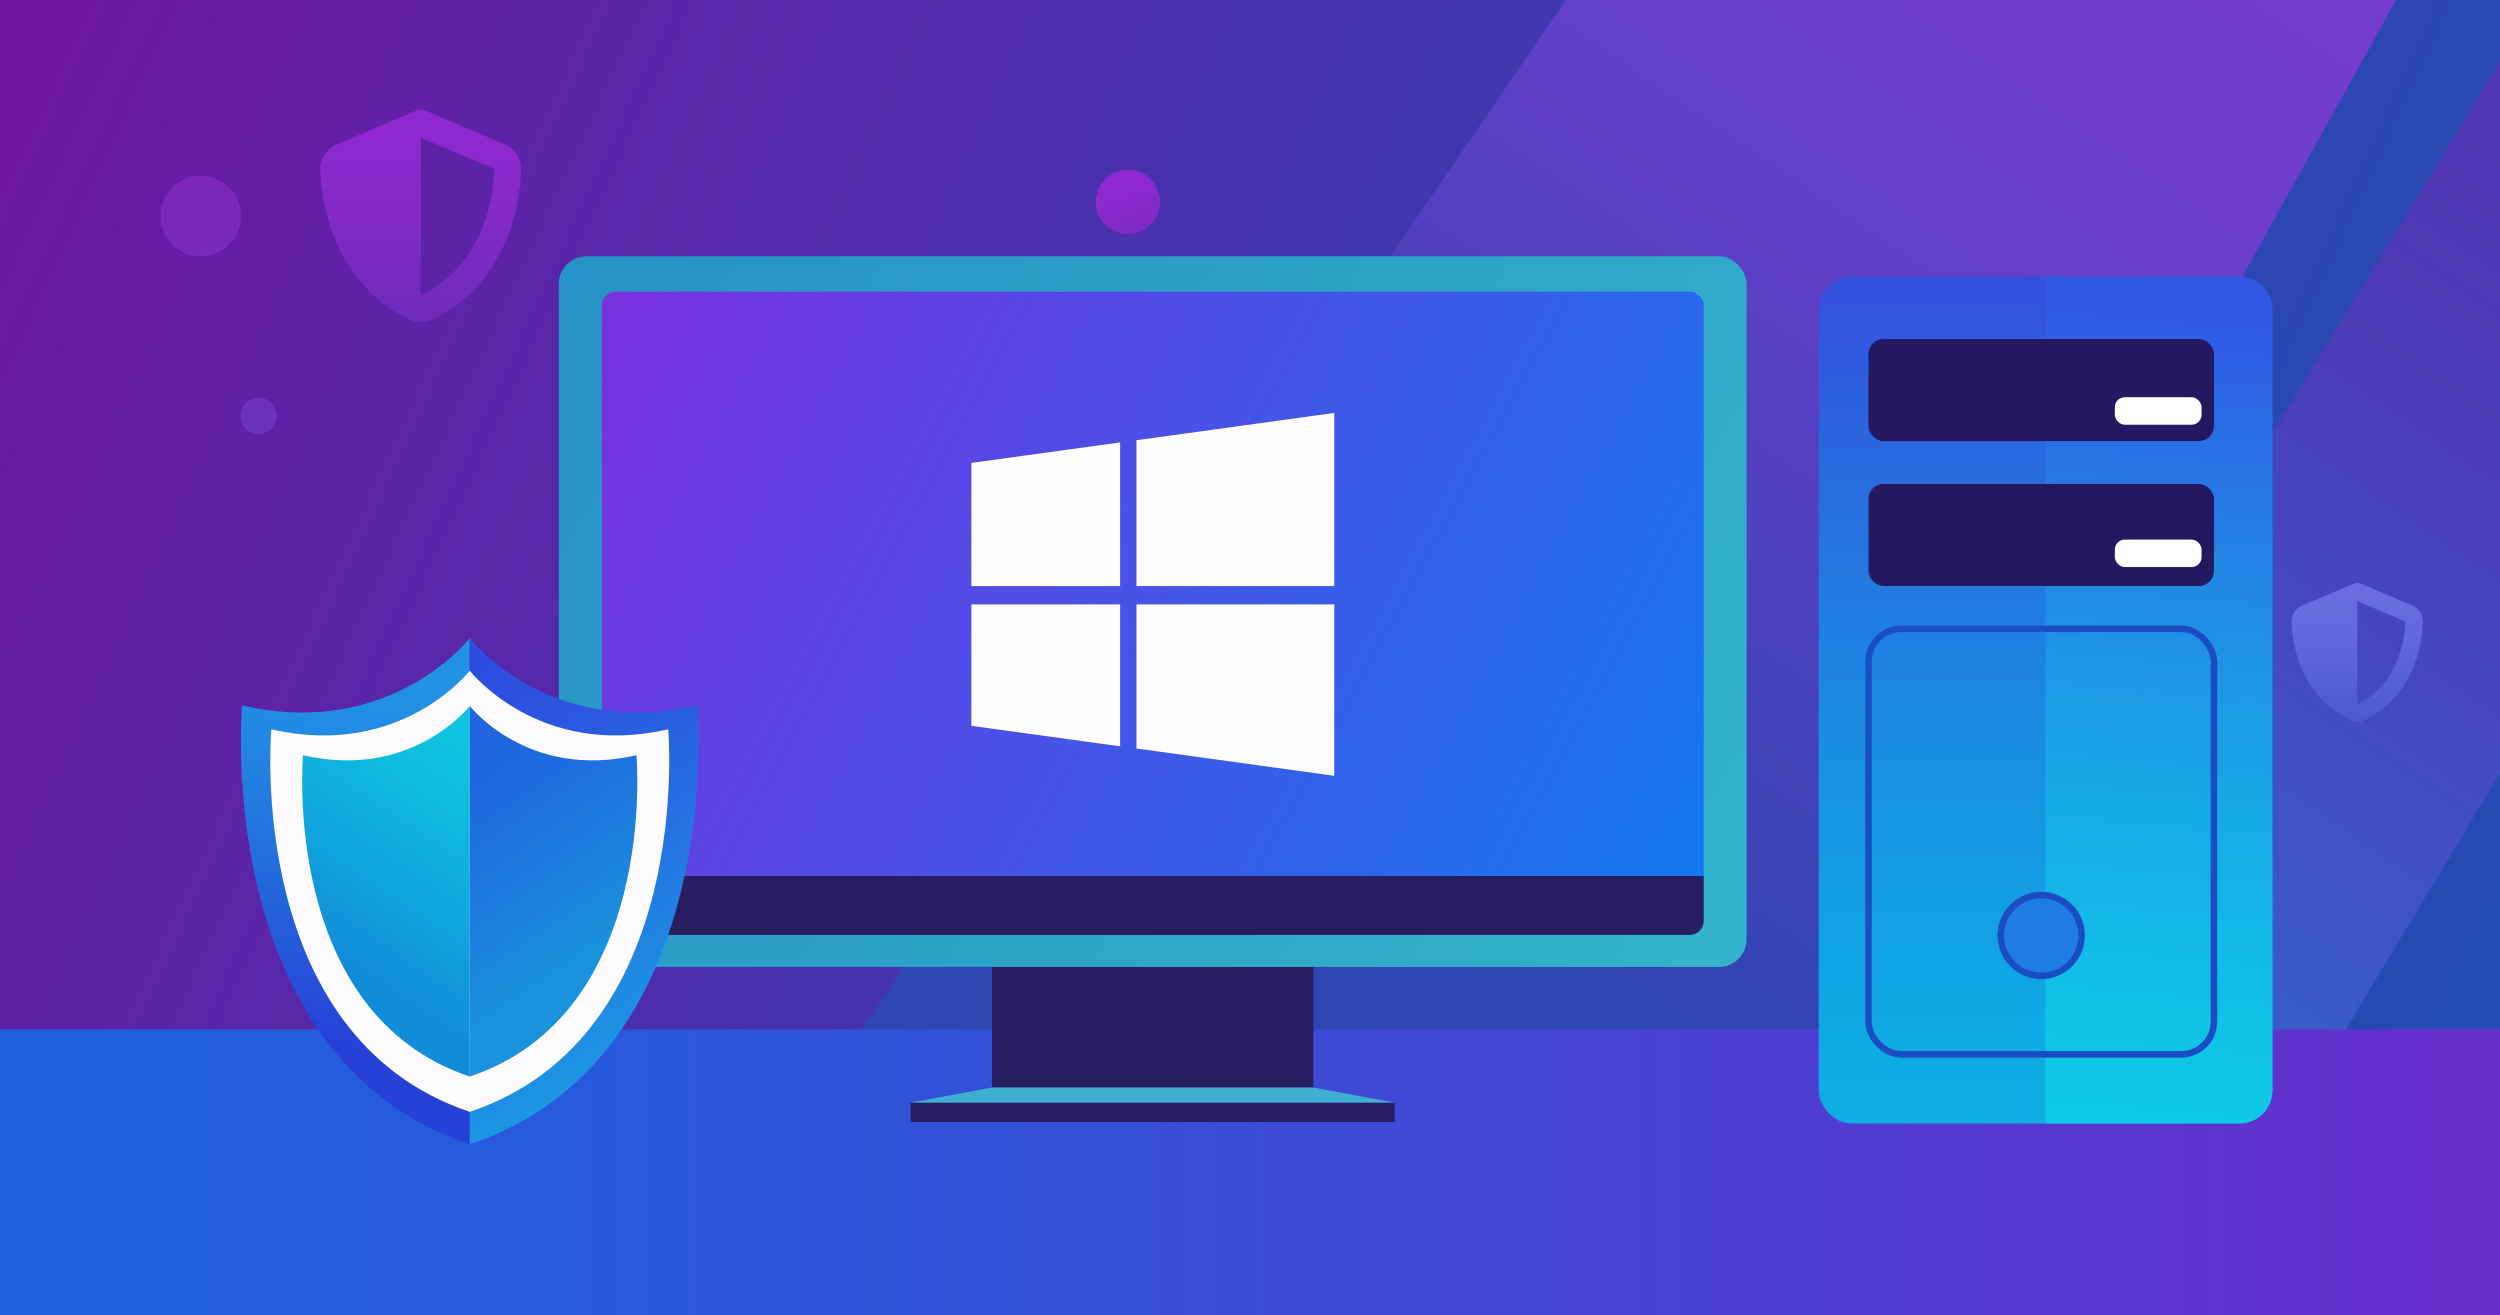 <?xml version="1.0" encoding="UTF-8"?><svg id="uuid-af7f2518-dd00-4c8a-88ae-8329fab9fa17" xmlns="http://www.w3.org/2000/svg" width="768" height="404" xmlns:xlink="http://www.w3.org/1999/xlink" viewBox="0 0 768 404"><rect x="0" y="0" width="768" height="404" fill="#333333" stroke="none"/><defs><style>.uuid-8254f2af-6022-433c-b372-42c5ea0e29a0{fill:url(#uuid-bdf7a900-9ecf-4834-b567-e713eb7b1300);}.uuid-8254f2af-6022-433c-b372-42c5ea0e29a0,.uuid-522466aa-ad4a-48d4-9fe0-9b8a6e1a015e,.uuid-a8753679-1a91-432d-a733-193d5de44a30,.uuid-0ab69499-43f9-47a6-8566-044b58add9d7,.uuid-66f88368-0322-4b42-b875-ade35b300fe6,.uuid-a79e9ae7-49fe-4b02-9962-05cfbcb30478,.uuid-384f24aa-281e-40ef-bdf9-6241953f8ae8,.uuid-07daa94f-9e25-45cf-9ad3-5a65822e44b1,.uuid-7e2f0a55-339d-43c2-ac1b-1c1cdfea468c,.uuid-40c0b077-48a8-4464-89aa-6db0c4b2fa7b,.uuid-eb6cdca5-95fb-488b-9c21-619b99e0bd63,.uuid-2562a841-f18c-49a2-9a20-7a17fb01bf0f,.uuid-a511f364-6c09-477e-aea5-38dedf51d4b2,.uuid-a7a94b4a-0615-4986-be70-1e88b09333d3,.uuid-6f26152d-3701-48f6-b492-698afffe63ca,.uuid-7135dd81-dc88-4d2b-8c37-52fb290aef8b,.uuid-f8275dd1-3cc5-4f6a-9fbe-b30c08fe1fca,.uuid-75c08fe2-ff6b-4347-9ab5-04eaa7f769b2,.uuid-dd4566a7-b0a0-4e88-8f6e-8e0810a71ea6,.uuid-344e5def-874f-4475-8ad8-9156e4946b34,.uuid-566e87f8-dd58-4945-83fb-b3dab104e26f,.uuid-610f14f9-a421-4a11-86e6-1d9c52955d76,.uuid-af1dddb0-a094-416f-bf14-51d89de19a0e,.uuid-6c9af3c3-54ba-4497-a6b7-744ab7a3cb98,.uuid-b4770409-12c8-4d57-b413-63116bada735{stroke-width:0px;}.uuid-522466aa-ad4a-48d4-9fe0-9b8a6e1a015e{fill:url(#uuid-fba8a027-87d2-4236-a342-6cabdb7a797a);}.uuid-a8753679-1a91-432d-a733-193d5de44a30{fill:#1f7be6;}.uuid-0ab69499-43f9-47a6-8566-044b58add9d7{fill:url(#uuid-e785e5a3-719d-49de-bb5d-9e4024b9bb59);}.uuid-66f88368-0322-4b42-b875-ade35b300fe6{fill:url(#uuid-c963f968-54c6-4ef1-a25d-eaa1260d578d);}.uuid-a79e9ae7-49fe-4b02-9962-05cfbcb30478{fill:#271d5f;}.uuid-384f24aa-281e-40ef-bdf9-6241953f8ae8{fill:#fff;}.uuid-07daa94f-9e25-45cf-9ad3-5a65822e44b1{fill:url(#uuid-bf54665c-a0c7-491b-a294-db84073d9d37);}.uuid-7e2f0a55-339d-43c2-ac1b-1c1cdfea468c{fill:url(#uuid-dd842ddb-c7b4-4d0f-ae17-e45322277d7a);}.uuid-40c0b077-48a8-4464-89aa-6db0c4b2fa7b{fill:url(#uuid-40b3464a-c603-4b40-8e32-7e7ede089854);}.uuid-eb6cdca5-95fb-488b-9c21-619b99e0bd63{fill:url(#uuid-72900d3e-1e6c-4ace-8b92-5738ea1f64eb);}.uuid-2562a841-f18c-49a2-9a20-7a17fb01bf0f{fill:url(#uuid-515f02c1-4dac-4f3c-9c30-dddb021da13a);}.uuid-a511f364-6c09-477e-aea5-38dedf51d4b2{fill:url(#uuid-5ee269b6-c54a-42b2-9045-356cf2c64942);}.uuid-a7a94b4a-0615-4986-be70-1e88b09333d3{fill:url(#uuid-1306aaa8-185e-4c6c-b280-b4365197eb1b);}.uuid-6f26152d-3701-48f6-b492-698afffe63ca{fill:#1a4dc1;}.uuid-7135dd81-dc88-4d2b-8c37-52fb290aef8b{fill:url(#uuid-218c5d71-ec4d-4f36-86e2-1ef914fd8b19);}.uuid-f8275dd1-3cc5-4f6a-9fbe-b30c08fe1fca{fill:url(#uuid-77fe20ca-bd74-4842-b37d-7032138a263c);}.uuid-75c08fe2-ff6b-4347-9ab5-04eaa7f769b2{fill:#241861;}.uuid-dd4566a7-b0a0-4e88-8f6e-8e0810a71ea6{fill:url(#uuid-616729ee-ea31-4ce8-8670-afb58f8a9132);}.uuid-344e5def-874f-4475-8ad8-9156e4946b34{fill:#fffdfd;}.uuid-566e87f8-dd58-4945-83fb-b3dab104e26f{fill:url(#uuid-2c0ac274-102b-4596-83c4-af0f644a4bc8);}.uuid-610f14f9-a421-4a11-86e6-1d9c52955d76{fill:url(#uuid-282759af-9a7e-4557-a34d-a3e18c72f4cd);}.uuid-af1dddb0-a094-416f-bf14-51d89de19a0e{fill:#3fafd0;}.uuid-6c9af3c3-54ba-4497-a6b7-744ab7a3cb98{fill:#fefbff;}.uuid-8fcab57f-0b8e-4233-b26c-9bf5944d426d{fill:none;stroke:#1a4dc1;stroke-miterlimit:10;stroke-width:2px;}.uuid-b4770409-12c8-4d57-b413-63116bada735{fill:url(#uuid-0da75f2a-d1e1-4bd7-acf6-57bffba39d9c);}</style><linearGradient id="uuid-40b3464a-c603-4b40-8e32-7e7ede089854" x1="767.744" y1="346.421" x2="12.131" y2="-3.515" gradientUnits="userSpaceOnUse"><stop offset="0" stop-color="#244cb5"/><stop offset=".208" stop-color="#2c46b2"/><stop offset=".537" stop-color="#4335ad"/><stop offset=".944" stop-color="#681ba4"/><stop offset="1" stop-color="#6e17a3"/></linearGradient><linearGradient id="uuid-515f02c1-4dac-4f3c-9c30-dddb021da13a" x1="661.192" y1="-47.838" x2="441.708" y2="273.84" gradientUnits="userSpaceOnUse"><stop offset="0" stop-color="#753dcf"/><stop offset=".212" stop-color="#6c3ecb"/><stop offset=".547" stop-color="#5540c1"/><stop offset=".963" stop-color="#3045b2"/><stop offset="1" stop-color="#2d46b1"/></linearGradient><linearGradient id="uuid-282759af-9a7e-4557-a34d-a3e18c72f4cd" x1="811.116" y1="69.564" x2="599.497" y2="379.715" gradientUnits="userSpaceOnUse"><stop offset="0" stop-color="#5035b5"/><stop offset=".232" stop-color="#4b3db9"/><stop offset=".598" stop-color="#3e54c6"/><stop offset=".78" stop-color="#3662ce"/></linearGradient><linearGradient id="uuid-bf54665c-a0c7-491b-a294-db84073d9d37" x1="0" y1="361.105" x2="768" y2="361.105" gradientUnits="userSpaceOnUse"><stop offset="0" stop-color="#1e60de"/><stop offset=".208" stop-color="#265adb"/><stop offset=".537" stop-color="#3d4ad5"/><stop offset=".944" stop-color="#6230cc"/><stop offset="1" stop-color="#682ccb"/></linearGradient><linearGradient id="uuid-77fe20ca-bd74-4842-b37d-7032138a263c" x1="343.705" y1="54.502" x2="354.028" y2="82.631" gradientUnits="userSpaceOnUse"><stop offset="0" stop-color="#9129d0"/><stop offset=".329" stop-color="#8829ca"/><stop offset=".85" stop-color="#712bbc"/><stop offset="1" stop-color="#6a2cb7"/></linearGradient><linearGradient id="uuid-fba8a027-87d2-4236-a342-6cabdb7a797a" x1="58.78" y1="53.8" x2="76.974" y2="133.542" gradientUnits="userSpaceOnUse"><stop offset="0" stop-color="#7c27b7"/><stop offset=".656" stop-color="#732db9"/><stop offset="1" stop-color="#6d33bb"/></linearGradient><linearGradient id="uuid-616729ee-ea31-4ce8-8670-afb58f8a9132" x1="62.4" y1="52.974" x2="80.593" y2="132.716" xlink:href="#uuid-fba8a027-87d2-4236-a342-6cabdb7a797a"/><linearGradient id="uuid-e785e5a3-719d-49de-bb5d-9e4024b9bb59" x1="628.387" y1="354.803" x2="628.387" y2="79.685" gradientUnits="userSpaceOnUse"><stop offset="0" stop-color="#0cb1e5"/><stop offset=".166" stop-color="#0fa8e4"/><stop offset=".429" stop-color="#1891e2"/><stop offset=".754" stop-color="#286cdf"/><stop offset="1" stop-color="#364cdd"/></linearGradient><linearGradient id="uuid-1306aaa8-185e-4c6c-b280-b4365197eb1b" x1="650.607" y1="347.174" x2="673.833" y2="95.174" gradientUnits="userSpaceOnUse"><stop offset="0" stop-color="#0ecae7"/><stop offset=".152" stop-color="#10c1e6"/><stop offset=".393" stop-color="#17aae6"/><stop offset=".693" stop-color="#2385e5"/><stop offset="1" stop-color="#3158e5"/></linearGradient><linearGradient id="uuid-bdf7a900-9ecf-4834-b567-e713eb7b1300" x1="175.19" y1="81.349" x2="534.029" y2="295.027" gradientUnits="userSpaceOnUse"><stop offset="0" stop-color="#2792c5"/><stop offset="1" stop-color="#33b3ca"/></linearGradient><linearGradient id="uuid-72900d3e-1e6c-4ace-8b92-5738ea1f64eb" x1="182.032" y1="89.032" x2="535.064" y2="276" gradientTransform="translate(-2.942 2.218) rotate(.558)" gradientUnits="userSpaceOnUse"><stop offset="0" stop-color="#7b2fde"/><stop offset="1" stop-color="#0f79f0"/></linearGradient><linearGradient id="uuid-2c0ac274-102b-4596-83c4-af0f644a4bc8" x1="129.229" y1="32.026" x2="129.229" y2="105.98" xlink:href="#uuid-77fe20ca-bd74-4842-b37d-7032138a263c"/><linearGradient id="uuid-5ee269b6-c54a-42b2-9045-356cf2c64942" x1="724.11" y1="177.944" x2="724.11" y2="226.294" gradientUnits="userSpaceOnUse"><stop offset="0" stop-color="#6b6ee3"/><stop offset=".356" stop-color="#6268dd"/><stop offset=".919" stop-color="#4b59cf"/><stop offset="1" stop-color="#4857cd"/></linearGradient><linearGradient id="uuid-dd842ddb-c7b4-4d0f-ae17-e45322277d7a" x1="124.093" y1="209.679" x2="101.9" y2="321.678" gradientUnits="userSpaceOnUse"><stop offset="0" stop-color="#2292e5"/><stop offset=".192" stop-color="#2289e3"/><stop offset=".496" stop-color="#2372df"/><stop offset=".872" stop-color="#264dd8"/><stop offset=".994" stop-color="#2740d6"/></linearGradient><linearGradient id="uuid-0da75f2a-d1e1-4bd7-acf6-57bffba39d9c" x1="158.898" y1="216.095" x2="82.087" y2="328.67" gradientTransform="translate(291.758) rotate(-180) scale(1 -1)" gradientUnits="userSpaceOnUse"><stop offset="0" stop-color="#2d4ddf"/><stop offset=".186" stop-color="#2b55df"/><stop offset=".482" stop-color="#266ce1"/><stop offset=".847" stop-color="#1e91e3"/><stop offset="1" stop-color="#1ba3e5"/></linearGradient><linearGradient id="uuid-218c5d71-ec4d-4f36-86e2-1ef914fd8b19" x1="152.692" y1="231.546" x2="96.448" y2="313.979" gradientUnits="userSpaceOnUse"><stop offset="0" stop-color="#0fc4e1"/><stop offset=".2" stop-color="#0fbbdf"/><stop offset=".515" stop-color="#10a4dc"/><stop offset=".786" stop-color="#118cd9"/></linearGradient><linearGradient id="uuid-c963f968-54c6-4ef1-a25d-eaa1260d578d" x1="155.833" y1="231.546" x2="99.588" y2="313.979" gradientTransform="translate(291.758) rotate(-180) scale(1 -1)" gradientUnits="userSpaceOnUse"><stop offset="0" stop-color="#2064df"/><stop offset=".225" stop-color="#1e6cde"/><stop offset=".58" stop-color="#1c83dd"/><stop offset=".78" stop-color="#1a93dc"/></linearGradient></defs><rect class="uuid-40c0b077-48a8-4464-89aa-6db0c4b2fa7b" width="768" height="337.407"/><polygon class="uuid-2562a841-f18c-49a2-9a20-7a17fb01bf0f" points="481.913 -1.316 261.806 320.469 557.979 320.469 736.816 -1.316 481.913 -1.316"/><polygon class="uuid-610f14f9-a421-4a11-86e6-1d9c52955d76" points="773.49 10.213 583.065 320.469 718.043 320.469 773.49 228.403 773.49 10.213"/><rect class="uuid-07daa94f-9e25-45cf-9ad3-5a65822e44b1" y="316.246" width="768" height="89.718"/><circle class="uuid-f8275dd1-3cc5-4f6a-9fbe-b30c08fe1fca" cx="346.487" cy="62.083" r="9.871"/><circle class="uuid-522466aa-ad4a-48d4-9fe0-9b8a6e1a015e" cx="61.649" cy="66.374" r="12.355"/><circle class="uuid-dd4566a7-b0a0-4e88-8f6e-8e0810a71ea6" cx="79.455" cy="127.728" r="5.581"/><rect class="uuid-0ab69499-43f9-47a6-8566-044b58add9d7" x="558.709" y="84.997" width="139.355" height="260.129" rx="10.065" ry="10.065"/><path class="uuid-a7a94b4a-0615-4986-be70-1e88b09333d3" d="m628.387,84.997h59.613c5.555,0,10.065,4.51,10.065,10.065v240c0,5.555-4.51,10.065-10.065,10.065h-59.613V84.997h0Z"/><rect class="uuid-a79e9ae7-49fe-4b02-9962-05cfbcb30478" x="304.753" y="295.373" width="98.71" height="38.71"/><rect class="uuid-a79e9ae7-49fe-4b02-9962-05cfbcb30478" x="279.753" y="338.728" width="148.71" height="5.936"/><polygon class="uuid-af1dddb0-a094-416f-bf14-51d89de19a0e" points="403.463 334.083 304.753 334.083 279.753 338.728 428.463 338.728 403.463 334.083"/><rect class="uuid-8254f2af-6022-433c-b372-42c5ea0e29a0" x="171.656" y="78.728" width="364.903" height="218.323" rx="8.516" ry="8.516"/><rect class="uuid-eb6cdca5-95fb-488b-9c21-619b99e0bd63" x="184.906" y="89.604" width="338.492" height="197.589" rx="4.268" ry="4.268"/><path class="uuid-a79e9ae7-49fe-4b02-9962-05cfbcb30478" d="m184.86,269.111h338.492v13.814c0,2.356-1.913,4.268-4.268,4.268H189.128c-2.356,0-4.268-1.913-4.268-4.268v-13.814h0Z"/><path class="uuid-344e5def-874f-4475-8ad8-9156e4946b34" d="m298.411,142.203l45.69-6.299v44.145h-45.69v-37.846Zm0,80.772l45.69,6.299v-43.6h-45.69v37.301Zm50.713-87.74v44.813h60.771v-53.202l-60.771,8.388Zm0,94.707l60.771,8.388v-52.657h-60.771v44.269Z"/><rect class="uuid-8fcab57f-0b8e-4233-b26c-9bf5944d426d" x="573.995" y="193.18" width="106.134" height="130.71" rx="10.065" ry="10.065"/><rect class="uuid-75c08fe2-ff6b-4347-9ab5-04eaa7f769b2" x="573.995" y="104.148" width="106.134" height="31.355" rx="4.615" ry="4.615"/><rect class="uuid-75c08fe2-ff6b-4347-9ab5-04eaa7f769b2" x="573.995" y="148.664" width="106.134" height="31.355" rx="4.615" ry="4.615"/><rect class="uuid-384f24aa-281e-40ef-bdf9-6241953f8ae8" x="649.677" y="165.761" width="26.645" height="8.452" rx="3.064" ry="3.064"/><rect class="uuid-384f24aa-281e-40ef-bdf9-6241953f8ae8" x="649.677" y="122.019" width="26.645" height="8.452" rx="3.064" ry="3.064"/><circle class="uuid-a8753679-1a91-432d-a733-193d5de44a30" cx="627.062" cy="287.373" r="12.422"/><path class="uuid-6f26152d-3701-48f6-b492-698afffe63ca" d="m627.062,300.795c-7.401,0-13.422-6.021-13.422-13.421s6.021-13.422,13.422-13.422,13.421,6.021,13.421,13.422-6.021,13.421-13.421,13.421Zm0-24.843c-6.298,0-11.422,5.124-11.422,11.422s5.124,11.421,11.422,11.421,11.421-5.123,11.421-11.421-5.123-11.422-11.421-11.422Z"/><path class="uuid-566e87f8-dd58-4945-83fb-b3dab104e26f" d="m129.287,33.754c.603,0,1.18.128,1.716.374l24.13,10.235c2.819,1.196,4.933,3.972,4.907,7.216-.064,12.827-5.291,36.084-27.371,46.656-2.138,1.012-4.626,1.012-6.765,0-22.085-10.572-27.307-33.829-27.486-46.656.099-3.244,2.205-6.02,5.021-7.216l24.144-10.235c.523-.246,1.113-.374,1.703-.374Zm0,56.995c17.568-8.559,22.438-27.51,22.552-38.877l-22.552-9.562v48.439Z"/><path class="uuid-a511f364-6c09-477e-aea5-38dedf51d4b2" d="m724.148,179.074c.394,0,.771.084,1.122.244l15.776,6.691c1.843.782,3.225,2.597,3.208,4.718-.042,8.386-3.459,23.591-17.895,30.503-1.398.661-3.025.661-4.423,0-14.439-6.911-17.853-22.116-17.97-30.503.065-2.12,1.442-3.936,3.283-4.718l15.784-6.691c.342-.161.728-.244,1.113-.244Zm0,37.262c11.486-5.595,14.669-17.985,14.744-25.417l-14.744-6.252v31.668Z"/><path class="uuid-7e2f0a55-339d-43c2-ac1b-1c1cdfea468c" d="m144.309,196.059s-24.258,31.226-69.936,20.645c0,0-9.677,108.129,69.936,134.839v-155.484Z"/><path class="uuid-b4770409-12c8-4d57-b413-63116bada735" d="m144.309,196.059s24.258,31.226,69.936,20.645c0,0,9.677,108.129-69.936,134.839v-155.484Z"/><path class="uuid-6c9af3c3-54ba-4497-a6b7-744ab7a3cb98" d="m205.269,224.032c-39.815,9.223-60.96-17.996-60.96-17.996,0,0-21.145,27.218-60.96,17.996,0,0-8.435,94.252,60.96,117.534,69.396-23.282,60.96-117.534,60.96-117.534Z"/><path class="uuid-7135dd81-dc88-4d2b-8c37-52fb290aef8b" d="m144.309,216.875s-17.763,22.865-51.21,15.117c0,0-7.086,79.177,51.21,98.735v-113.852Z"/><path class="uuid-66f88368-0322-4b42-b875-ade35b300fe6" d="m144.309,216.875s17.763,22.865,51.21,15.117c0,0,7.086,79.177-51.21,98.735v-113.852Z"/></svg>